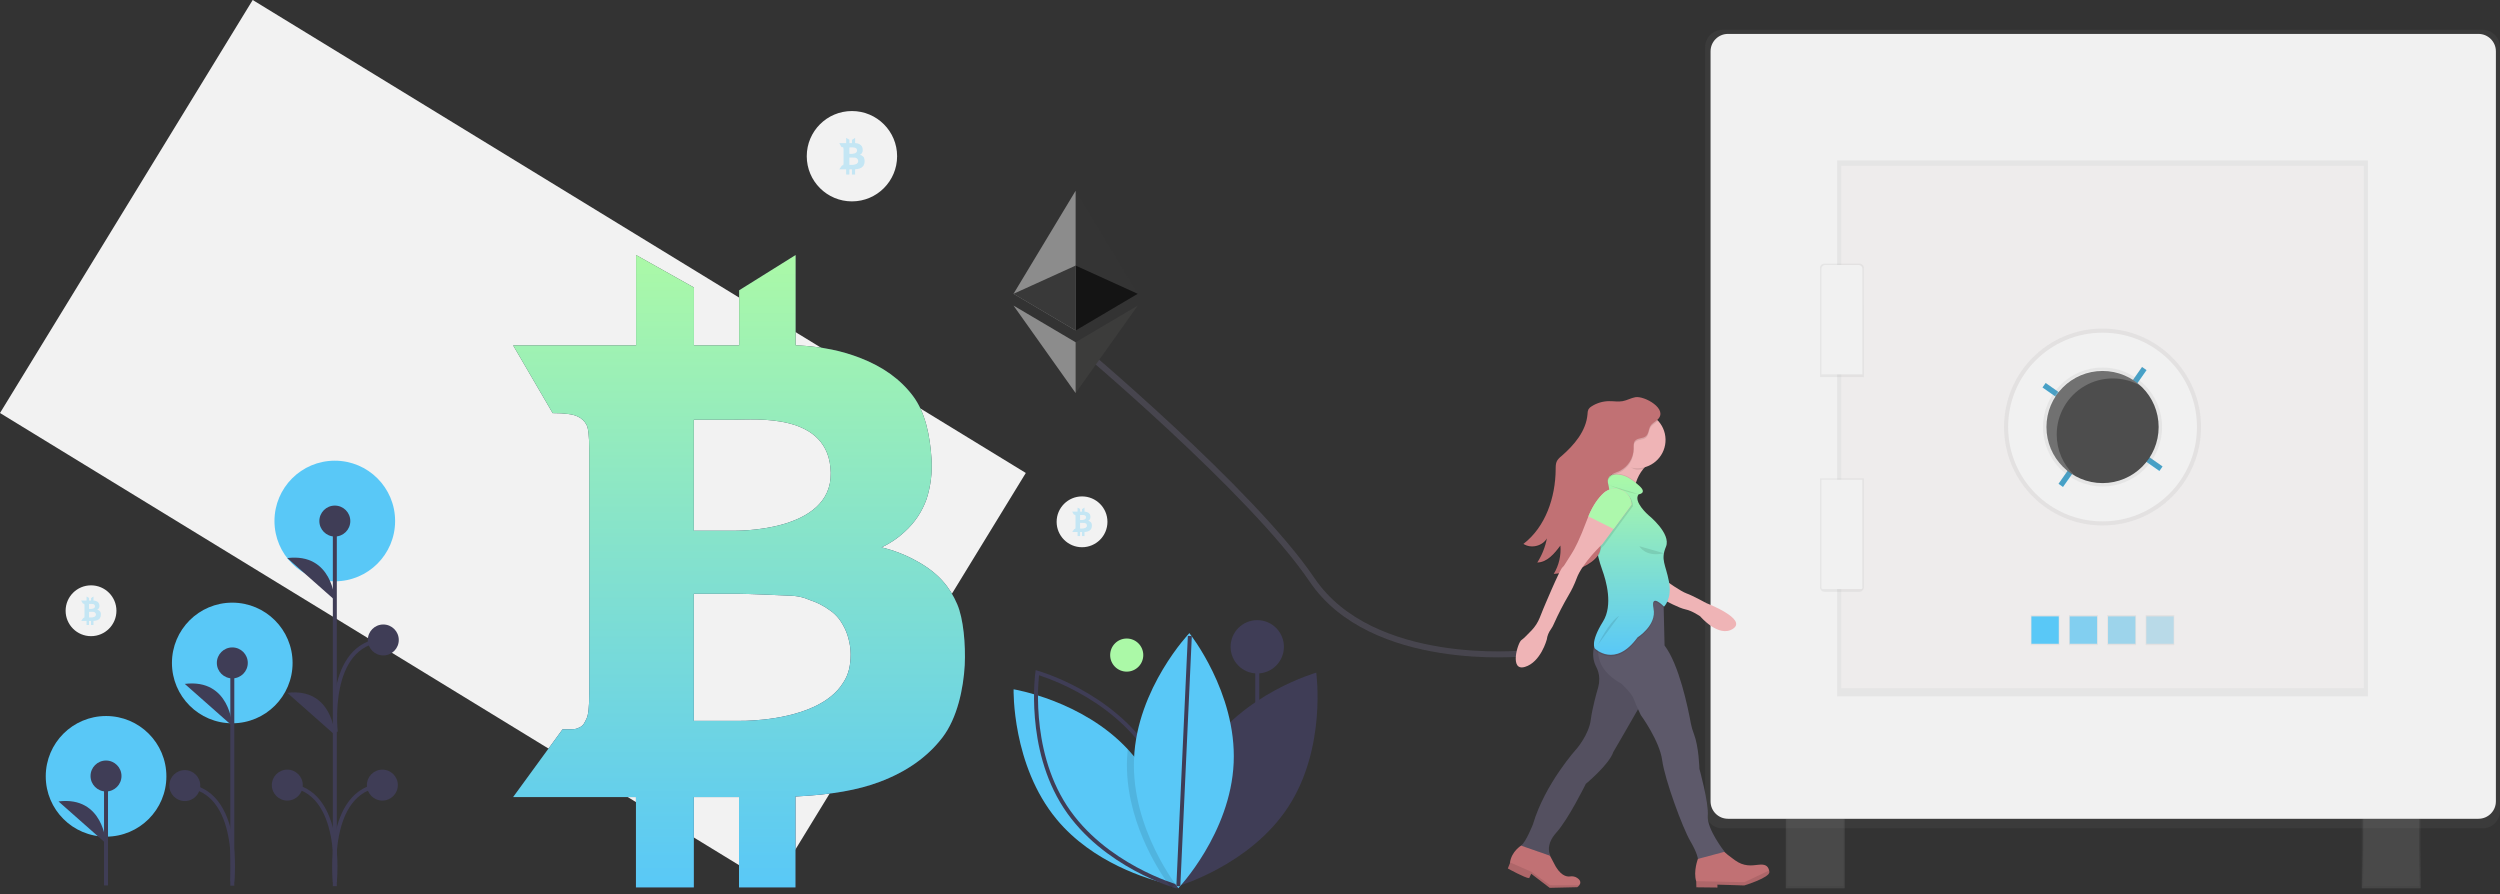 <svg width="1258" height="450" viewBox="0 0 1258 450" fill="none" xmlns="http://www.w3.org/2000/svg">
<rect x="0" y="0" width="1258" height="450" fill="#333333" stroke="none"/>
<path d="M1218.06 412.01H1188.46V447H1218.06V412.01Z" fill="url(#paint0_linear)"/>
<path d="M1189.15 445.721H1217.38V412.004H1189.15V445.721Z" fill="#494949"/>
<path d="M928.223 412.01H898.619V447H928.223V412.01Z" fill="url(#paint1_linear)"/>
<path d="M927.538 412.01H899.309V445.727H927.538V412.01Z" fill="#494949"/>
<path d="M1249.24 15H866.763C861.923 15 858 18.921 858 23.758V408.067C858 412.904 861.923 416.825 866.763 416.825H1249.24C1254.08 416.825 1258 412.904 1258 408.067V23.758C1258 18.921 1254.08 15 1249.24 15Z" fill="url(#paint2_linear)"/>
<path d="M1247.17 17.063H869.517C864.677 17.063 860.754 20.984 860.754 25.821V403.246C860.754 408.083 864.677 412.004 869.517 412.004H1247.17C1252.01 412.004 1255.93 408.083 1255.93 403.246V25.821C1255.93 20.984 1252.01 17.063 1247.17 17.063Z" fill="#F1F1F1"/>
<path d="M1191.56 80.707H924.437V350.428H1191.56V80.707Z" fill="url(#paint3_linear)"/>
<path d="M1189.49 83.46H926.5V346.296H1189.49V83.46Z" fill="#EEECEC"/>
<path d="M1058 264.422C1085.38 264.422 1107.57 242.242 1107.57 214.881C1107.57 187.52 1085.38 165.339 1058 165.339C1030.62 165.339 1008.43 187.52 1008.43 214.881C1008.43 242.242 1030.62 264.422 1058 264.422Z" fill="url(#paint4_linear)"/>
<path d="M1058 262.36C1084.24 262.36 1105.51 241.103 1105.51 214.881C1105.51 188.659 1084.24 167.402 1058 167.402C1031.76 167.402 1010.49 188.659 1010.49 214.881C1010.49 241.103 1031.76 262.36 1058 262.36Z" fill="#F1F1F1"/>
<path d="M1036.32 309.485H1021.86V324.62H1036.32V309.485Z" fill="url(#paint5_linear)"/>
<path d="M1055.59 309.485H1041.13V324.62H1055.59V309.485Z" fill="url(#paint6_linear)"/>
<path d="M1074.87 309.485H1060.41V324.62H1074.87V309.485Z" fill="url(#paint7_linear)"/>
<path d="M1094.14 309.485H1079.68V324.62H1094.14V309.485Z" fill="url(#paint8_linear)"/>
<path d="M1035.97 310.174H1022.2V323.936H1035.97V310.174Z" fill="#59C8F7"/>
<path opacity="0.7" d="M1055.25 310.174H1041.48V323.936H1055.25V310.174Z" fill="#59C8F7"/>
<path opacity="0.5" d="M1074.52 310.174H1060.75V323.936H1074.52V310.174Z" fill="#59C8F7"/>
<path opacity="0.3" d="M1093.8 310.174H1080.03V323.936H1093.8V310.174Z" fill="#59C8F7"/>
<path d="M1080.14 186.277L1077.89 184.698L1072.36 192.587L1074.61 194.165L1080.14 186.277Z" fill="#59C8F7"/>
<path d="M1086.62 237.007L1088.2 234.752L1080.31 229.228L1078.73 231.483L1086.62 237.007Z" fill="#59C8F7"/>
<path d="M1035.86 243.482L1038.11 245.061L1043.64 237.173L1041.38 235.594L1035.86 243.482Z" fill="#59C8F7"/>
<path d="M1029.38 192.753L1027.8 195.007L1035.7 200.531L1037.27 198.276L1029.38 192.753Z" fill="#59C8F7"/>
<path opacity="0.2" d="M1080.12 186.196L1077.86 184.617L1072.33 192.505L1074.59 194.084L1080.12 186.196Z" fill="black"/>
<path opacity="0.2" d="M1086.6 236.927L1088.18 234.673L1080.29 229.149L1078.71 231.404L1086.6 236.927Z" fill="black"/>
<path opacity="0.2" d="M1035.84 243.4L1038.09 244.978L1043.62 237.09L1041.36 235.511L1035.84 243.4Z" fill="black"/>
<path opacity="0.2" d="M1029.36 192.671L1027.78 194.926L1035.67 200.45L1037.25 198.195L1029.36 192.671Z" fill="black"/>
<path d="M1058 244.809C1074.54 244.809 1087.95 231.41 1087.95 214.881C1087.95 198.352 1074.54 184.953 1058 184.953C1041.46 184.953 1028.05 198.352 1028.05 214.881C1028.05 231.41 1041.46 244.809 1058 244.809Z" fill="url(#paint9_linear)"/>
<path d="M1058 243.094C1073.59 243.094 1086.23 230.462 1086.23 214.881C1086.23 199.3 1073.59 186.668 1058 186.668C1042.41 186.668 1029.77 199.3 1029.77 214.881C1029.77 230.462 1042.41 243.094 1058 243.094Z" fill="#4D4D4D"/>
<path opacity="0.2" d="M1034.94 218.665C1034.93 213.718 1036.23 208.856 1038.7 204.568C1041.16 200.28 1044.72 196.716 1049 194.234C1053.28 191.752 1058.14 190.439 1063.09 190.427C1068.04 190.415 1072.91 191.704 1077.2 194.165C1074.32 191.394 1070.88 189.267 1067.12 187.924C1063.35 186.58 1059.34 186.052 1055.36 186.373C1051.37 186.695 1047.5 187.859 1044 189.788C1040.5 191.717 1037.45 194.368 1035.05 197.565C1032.65 200.761 1030.96 204.431 1030.09 208.33C1029.21 212.229 1029.18 216.269 1029.99 220.183C1030.79 224.096 1032.42 227.793 1034.77 231.03C1037.11 234.266 1040.12 236.968 1043.59 238.956C1040.85 236.331 1038.67 233.181 1037.19 229.694C1035.7 226.206 1034.94 222.455 1034.94 218.665Z" fill="white"/>
<path d="M937.865 189.769H915.833V134.793C915.835 134.227 916.061 133.684 916.462 133.284C916.863 132.884 917.407 132.66 917.974 132.66H935.73C936.298 132.66 936.842 132.885 937.243 133.286C937.645 133.687 937.87 134.232 937.87 134.799L937.865 189.769Z" fill="url(#paint10_linear)"/>
<path d="M935.618 297.792H918.08C917.484 297.792 916.912 297.555 916.491 297.134C916.07 296.713 915.833 296.142 915.833 295.547V240.683H937.865V295.535C937.866 295.831 937.809 296.124 937.697 296.398C937.585 296.671 937.419 296.92 937.211 297.13C937.002 297.34 936.754 297.506 936.48 297.62C936.207 297.734 935.914 297.792 935.618 297.792Z" fill="url(#paint11_linear)"/>
<path d="M918.386 133.343H935.305C935.801 133.343 936.276 133.54 936.627 133.89C936.977 134.241 937.174 134.716 937.174 135.211V188.389H916.534V135.229C916.532 134.984 916.578 134.74 916.67 134.513C916.762 134.285 916.897 134.078 917.069 133.903C917.241 133.728 917.446 133.588 917.672 133.492C917.898 133.396 918.14 133.345 918.386 133.343Z" fill="#F1F1F1"/>
<path d="M916.517 241.373H937.157V295.788C937.157 295.954 937.091 296.113 936.974 296.23C936.857 296.347 936.698 296.413 936.532 296.413H917.148C916.982 296.413 916.823 296.347 916.706 296.23C916.589 296.113 916.523 295.954 916.523 295.788V241.373H916.517Z" fill="#F1F1F1"/>
<g clip-path="url(#clip0)">
<path d="M428.693 101.335C441.248 101.335 451.425 91.158 451.425 78.604C451.425 66.051 441.248 55.874 428.693 55.874C416.139 55.874 405.961 66.051 405.961 78.604C405.961 91.158 416.139 101.335 428.693 101.335Z" fill="#F2F2F2"/>
<path d="M516.182 237.997L127.161 0L-0 207.83L389.021 445.828L516.182 237.997Z" fill="#F2F2F2"/>
<path d="M481.615 303.92C478.063 295.751 472.594 288.577 461.654 282.539C456 279.343 449.927 276.952 443.611 275.436C447.86 273.462 451.769 270.824 455.19 267.622C460.219 263.127 464.031 257.434 466.271 251.072C468.334 244.606 469.177 237.814 468.758 231.041C467.976 219.107 465.632 207.529 459.381 199.218C453.13 190.907 444.321 184.514 432.671 180.039C423.72 176.629 414.557 174.498 400.349 173.717V128.327L371.935 146.085V173.788H349.203V144.665L320.078 128.327V173.788H258.205L278.095 207.884C284.24 207.891 288.403 208.459 290.527 209.518C292.51 210.366 294.14 211.871 295.144 213.78C296.068 215.555 296.494 219.746 296.494 226.21V349.239C296.494 355.632 296.068 359.752 295.144 361.599C294.221 363.446 293.723 365.079 291.521 366.074C289.319 367.068 289.248 366.997 283.139 366.997H283.068L258.205 401.093H320.007V446.554H349.132V401.093H371.864V446.554H400.278V400.809C418.748 399.886 431.89 397.47 442.474 393.493C456.184 388.378 466.698 380.92 474.227 371.117C481.757 361.315 484.812 346.327 485.451 334.749C485.948 324.449 484.812 311.166 481.615 303.92ZM349.132 212.146H349.139V211.201H369.001C380.175 211.201 417.412 207.479 418.03 237.888C418.656 268.297 369.001 267.054 369.001 267.054H349.139V264.71H349.132V212.146ZM349.132 298.806H371.864C376.481 298.806 392.365 299.509 398.147 299.772C400.505 299.858 402.839 300.274 405.08 301.008C405.897 301.285 406.672 301.597 407.51 301.946C411.014 303.078 414.319 304.751 417.306 306.904C419.253 308.19 420.966 309.799 422.371 311.663C422.979 312.504 423.539 313.379 424.047 314.284C425.392 316.56 426.39 319.023 427.009 321.593C427.686 324.075 428.037 326.635 428.054 329.208C428.054 334.741 427.031 339.323 424.509 343.201C421.092 348.927 415.487 352.983 409.179 355.845C392.869 363.261 371.864 362.735 371.864 362.735H349.132V298.806Z" fill="#3F3D56"/>
<path d="M481.615 303.92C478.063 295.751 472.594 288.577 461.654 282.539C456 279.343 449.927 276.952 443.611 275.436C447.86 273.462 451.769 270.824 455.19 267.622C460.219 263.127 464.031 257.434 466.271 251.072C468.334 244.606 469.177 237.814 468.758 231.041C467.976 219.107 465.632 207.529 459.381 199.218C453.13 190.907 444.321 184.514 432.671 180.039C423.72 176.629 414.557 174.498 400.349 173.717V128.327L371.935 146.085V173.788H349.203V144.665L320.078 128.327V173.788H258.205L278.095 207.884C284.24 207.891 288.403 208.459 290.527 209.518C292.51 210.366 294.14 211.871 295.144 213.78C296.068 215.555 296.494 219.746 296.494 226.21V349.239C296.494 355.632 296.068 359.752 295.144 361.599C294.221 363.446 293.723 365.079 291.521 366.074C289.319 367.068 289.248 366.997 283.139 366.997H283.068L258.205 401.093H320.007V446.554H349.132V401.093H371.864V446.554H400.278V400.809C418.748 399.886 431.89 397.47 442.474 393.493C456.184 388.378 466.698 380.92 474.227 371.117C481.757 361.315 484.812 346.327 485.451 334.749C485.948 324.449 484.812 311.166 481.615 303.92ZM349.132 212.146H349.139V211.201H369.001C380.175 211.201 417.412 207.479 418.03 237.888C418.656 268.297 369.001 267.054 369.001 267.054H349.139V264.71H349.132V212.146ZM349.132 298.806H371.864C376.481 298.806 392.365 299.509 398.147 299.772C400.505 299.858 402.839 300.274 405.08 301.008C405.897 301.285 406.672 301.597 407.51 301.946C411.014 303.078 414.319 304.751 417.306 306.904C419.253 308.19 420.966 309.799 422.371 311.663C422.979 312.504 423.539 313.379 424.047 314.284C425.392 316.56 426.39 319.023 427.009 321.593C427.686 324.075 428.037 326.635 428.054 329.208C428.054 334.741 427.031 339.323 424.509 343.201C421.092 348.927 415.487 352.983 409.179 355.845C392.869 363.261 371.864 362.735 371.864 362.735H349.132V298.806Z" fill="url(#paint12_linear)"/>
<path opacity="0.3" d="M434.845 79.561C434.629 79.028 434.233 78.589 433.726 78.32C433.41 78.135 433.069 77.996 432.714 77.907C432.953 77.792 433.173 77.639 433.363 77.454C433.647 77.19 433.86 76.86 433.984 76.493C434.1 76.117 434.147 75.724 434.124 75.331C434.122 74.679 433.94 74.04 433.598 73.484C433.217 72.976 432.697 72.59 432.101 72.371C431.522 72.147 430.909 72.022 430.289 72.004V69.37L428.696 70.4V72.008H427.422V70.318L425.789 69.37V72.008H422.32L423.435 73.987C423.672 73.971 423.909 74.003 424.132 74.082C424.244 74.132 424.336 74.219 424.391 74.329C424.459 74.563 424.485 74.808 424.467 75.051V82.191C424.484 82.432 424.458 82.675 424.391 82.908C424.339 83.015 424.311 83.11 424.188 83.168C424.065 83.225 424.061 83.221 423.718 83.221H423.714L422.32 85.2H425.785V87.838H427.418V85.2H428.692V87.838H430.285V85.184C431.091 85.169 431.89 85.026 432.65 84.759C433.357 84.507 433.975 84.056 434.43 83.46C434.828 82.827 435.045 82.097 435.06 81.35C435.102 80.745 435.029 80.138 434.845 79.561ZM427.418 74.234H427.418V74.18H428.532C429.158 74.18 431.245 73.964 431.28 75.728C431.315 77.493 428.532 77.421 428.532 77.421H427.418V77.285H427.418V74.234ZM427.418 79.264H428.692C428.951 79.264 429.841 79.305 430.165 79.32C430.298 79.325 430.429 79.349 430.554 79.392C430.6 79.408 430.643 79.426 430.69 79.446C430.887 79.512 431.073 79.609 431.239 79.734C431.349 79.809 431.445 79.902 431.523 80.01C431.644 80.185 431.732 80.38 431.783 80.586C431.821 80.731 431.841 80.879 431.842 81.028C431.855 81.312 431.786 81.594 431.643 81.84C431.439 82.167 431.139 82.423 430.784 82.574C430.12 82.846 429.409 82.982 428.692 82.974H427.418V79.264Z" fill="#59C8F7"/>
<path d="M566.965 337.969C571.567 337.969 575.297 334.239 575.297 329.637C575.297 325.036 571.567 321.305 566.965 321.305C562.363 321.305 558.633 325.036 558.633 329.637C558.633 334.239 562.363 337.969 566.965 337.969Z" fill="#ABF9A7"/>
<path d="M632.649 420.332V325.468" stroke="#3F3D56" stroke-width="2" stroke-miterlimit="10"/>
<path d="M632.649 338.883C640.059 338.883 646.065 332.877 646.065 325.468C646.065 318.059 640.059 312.053 632.649 312.053C625.24 312.053 619.233 318.059 619.233 325.468C619.233 332.877 625.24 338.883 632.649 338.883Z" fill="#3F3D56"/>
<path d="M606.227 378.583C586.849 408.3 592.159 446.095 592.159 446.095C592.159 446.095 628.887 435.711 648.266 405.994C667.644 376.278 662.334 338.483 662.334 338.483C662.334 338.483 625.606 348.867 606.227 378.583Z" fill="#3F3D56"/>
<path d="M592.056 445.749C592.056 445.749 591.584 445.674 590.716 445.498C590.023 445.358 589.07 445.157 587.905 444.881C577.497 442.427 549.824 434.132 531.732 412.322C509.088 385.012 510.041 346.858 510.041 346.858C510.041 346.858 544.665 352.483 567.48 377.008C568.468 378.062 569.43 379.154 570.365 380.285C590.068 404.047 591.905 436.019 592.051 443.923C592.071 445.107 592.056 445.749 592.056 445.749Z" fill="#59C8F7"/>
<path d="M578.09 378.583C597.468 408.3 592.159 446.095 592.159 446.095C592.159 446.095 555.43 435.711 536.052 405.994C516.673 376.278 521.983 338.483 521.983 338.483C521.983 338.483 558.711 348.867 578.09 378.583Z" stroke="#3F3D56" stroke-width="2" stroke-miterlimit="10"/>
<path opacity="0.1" d="M592.051 443.923C591.539 444.54 591.087 445.067 590.716 445.498C589.893 446.437 589.426 446.928 589.426 446.928C589.426 446.928 588.859 446.216 587.905 444.881C582.671 437.584 565.834 411.639 567.133 381.67C567.204 380.099 567.319 378.545 567.48 377.008C568.468 378.062 569.43 379.154 570.365 380.285C590.068 404.047 591.905 436.019 592.051 443.923Z" fill="black"/>
<path d="M620.784 383.837C619.252 419.28 592.941 446.929 592.941 446.929C592.941 446.929 569.113 417.114 570.645 381.671C572.176 346.228 598.488 318.579 598.488 318.579C598.488 318.579 622.316 348.395 620.784 383.837Z" fill="#59C8F7"/>
<path d="M592.941 445.925L598.726 320.024" stroke="#3F3D56" stroke-width="2" stroke-miterlimit="10"/>
<path d="M168.467 292.523C185.231 292.523 198.821 278.934 198.821 262.171C198.821 245.408 185.231 231.819 168.467 231.819C151.703 231.819 138.113 245.408 138.113 262.171C138.113 278.934 151.703 292.523 168.467 292.523Z" fill="#59C8F7"/>
<path d="M116.874 363.957C133.638 363.957 147.228 350.368 147.228 333.605C147.228 316.842 133.638 303.252 116.874 303.252C100.11 303.252 86.52 316.842 86.52 333.605C86.52 350.368 100.11 363.957 116.874 363.957Z" fill="#59C8F7"/>
<path d="M53.374 421.004C70.138 421.004 83.728 407.415 83.728 390.652C83.728 373.889 70.138 360.3 53.374 360.3C36.61 360.3 23.02 373.889 23.02 390.652C23.02 407.415 36.61 421.004 53.374 421.004Z" fill="#59C8F7"/>
<path d="M53.347 445.543V390.485" stroke="#3F3D56" stroke-width="2" stroke-miterlimit="10"/>
<path d="M53.347 398.271C57.647 398.271 61.133 394.785 61.133 390.485C61.133 386.185 57.647 382.699 53.347 382.699C49.047 382.699 45.56 386.185 45.56 390.485C45.56 394.785 49.047 398.271 53.347 398.271Z" fill="#3F3D56"/>
<path d="M53.347 424.418C53.347 424.418 52.234 400.495 29.432 403.276L53.347 424.418Z" fill="#3F3D56"/>
<path d="M168.486 445.929V262.282" stroke="#3F3D56" stroke-width="2" stroke-miterlimit="10"/>
<path d="M168.487 269.982C172.787 269.982 176.273 266.496 176.273 262.196C176.273 257.896 172.787 254.41 168.487 254.41C164.186 254.41 160.7 257.896 160.7 262.196C160.7 266.496 164.186 269.982 168.487 269.982Z" fill="#3F3D56"/>
<path d="M144.571 402.851C148.871 402.851 152.357 399.365 152.357 395.065C152.357 390.765 148.871 387.279 144.571 387.279C140.271 387.279 136.785 390.765 136.785 395.065C136.785 399.365 140.271 402.851 144.571 402.851Z" fill="#3F3D56"/>
<path d="M168.486 301.967C168.486 301.967 167.374 278.044 144.571 280.825L168.486 301.967Z" fill="#3F3D56"/>
<path d="M168.486 369.785C168.486 369.785 167.374 345.862 144.571 348.643L168.486 369.785Z" fill="#3F3D56"/>
<path d="M168.486 443.789C168.486 443.789 173.492 397.289 144.571 395.065" stroke="#3F3D56" stroke-width="2" stroke-miterlimit="10"/>
<path d="M192.405 402.851C196.705 402.851 200.191 399.365 200.191 395.065C200.191 390.765 196.705 387.279 192.405 387.279C188.105 387.279 184.619 390.765 184.619 395.065C184.619 399.365 188.105 402.851 192.405 402.851Z" fill="#3F3D56"/>
<path d="M168.49 443.789C168.49 443.789 163.484 397.289 192.405 395.065" stroke="#3F3D56" stroke-width="2" stroke-miterlimit="10"/>
<path d="M192.879 329.816C197.179 329.816 200.665 326.33 200.665 322.03C200.665 317.73 197.179 314.244 192.879 314.244C188.579 314.244 185.093 317.73 185.093 322.03C185.093 326.33 188.579 329.816 192.879 329.816Z" fill="#3F3D56"/>
<path d="M168.964 368.274C168.964 368.274 163.959 324.254 192.879 322.03" stroke="#3F3D56" stroke-width="2" stroke-miterlimit="10"/>
<path d="M116.901 445.67V333.571" stroke="#3F3D56" stroke-width="2" stroke-miterlimit="10"/>
<path d="M116.902 341.357C121.202 341.357 124.688 337.871 124.688 333.571C124.688 329.271 121.202 325.785 116.902 325.785C112.601 325.785 109.115 329.271 109.115 333.571C109.115 337.871 112.601 341.357 116.902 341.357Z" fill="#3F3D56"/>
<path d="M116.902 365.279C116.902 365.279 115.789 341.357 92.986 344.137L116.902 365.279Z" fill="#3F3D56"/>
<path d="M116.902 443.53C116.902 443.53 121.907 397.527 92.986 395.302" stroke="#3F3D56" stroke-width="2" stroke-miterlimit="10"/>
<path d="M92.986 403.088C97.286 403.088 100.772 399.602 100.772 395.302C100.772 391.002 97.286 387.516 92.986 387.516C88.686 387.516 85.2 391.002 85.2 395.302C85.2 399.602 88.686 403.088 92.986 403.088Z" fill="#3F3D56"/>
<path d="M544.483 275.365C551.545 275.365 557.269 269.641 557.269 262.579C557.269 255.518 551.545 249.793 544.483 249.793C537.421 249.793 531.696 255.518 531.696 262.579C531.696 269.641 537.421 275.365 544.483 275.365Z" fill="#F2F2F2"/>
<path opacity="0.3" d="M549.263 263.323C549.095 262.909 548.788 262.568 548.393 262.358C548.148 262.215 547.883 262.107 547.607 262.038C547.793 261.948 547.964 261.829 548.112 261.686C548.332 261.481 548.498 261.224 548.594 260.939C548.684 260.647 548.721 260.341 548.703 260.036C548.701 259.529 548.56 259.033 548.294 258.601C547.998 258.206 547.594 257.906 547.131 257.736C546.681 257.561 546.205 257.465 545.723 257.451V255.404L544.485 256.205V257.454H543.495V256.141L542.226 255.404V257.454H539.531L540.397 258.992C540.581 258.979 540.765 259.004 540.939 259.065C541.026 259.104 541.097 259.172 541.14 259.257C541.193 259.439 541.213 259.629 541.199 259.818V265.366C541.212 265.554 541.192 265.743 541.14 265.924C541.1 266.007 541.078 266.081 540.982 266.126C540.886 266.17 540.883 266.167 540.617 266.167H540.614L539.531 267.705H542.223V269.755H543.492V267.705H544.482V269.755H545.72V267.692C546.346 267.681 546.967 267.569 547.558 267.362C548.106 267.166 548.587 266.816 548.941 266.353C549.25 265.861 549.419 265.294 549.43 264.713C549.463 264.243 549.406 263.771 549.263 263.323ZM543.492 259.184H543.492V259.141H544.357C544.844 259.141 546.466 258.973 546.493 260.345C546.52 261.716 544.357 261.66 544.357 261.66H543.492V261.554H543.492V259.184ZM543.492 263.092H544.482C544.683 263.092 545.375 263.124 545.627 263.136C545.73 263.139 545.831 263.158 545.929 263.191C545.964 263.204 545.998 263.218 546.035 263.234C546.188 263.285 546.332 263.36 546.461 263.457C546.547 263.516 546.621 263.588 546.682 263.672C546.776 263.808 546.844 263.959 546.884 264.12C546.914 264.232 546.929 264.347 546.93 264.463C546.94 264.684 546.886 264.903 546.775 265.094C546.616 265.348 546.383 265.547 546.107 265.664C545.592 265.875 545.039 265.981 544.482 265.975H543.492V263.092Z" fill="#59C8F7"/>
<path d="M45.806 320.116C52.867 320.116 58.592 314.391 58.592 307.33C58.592 300.268 52.867 294.544 45.806 294.544C38.744 294.544 33.019 300.268 33.019 307.33C33.019 314.391 38.744 320.116 45.806 320.116Z" fill="#F2F2F2"/>
<path opacity="0.3" d="M50.586 308.073C50.418 307.659 50.11 307.318 49.716 307.109C49.471 306.965 49.206 306.857 48.93 306.789C49.116 306.699 49.286 306.58 49.434 306.436C49.655 306.231 49.821 305.975 49.917 305.69C50.007 305.398 50.044 305.092 50.026 304.786C50.024 304.28 49.883 303.783 49.617 303.351C49.321 302.957 48.917 302.656 48.454 302.486C48.004 302.312 47.528 302.216 47.046 302.201V300.154L45.808 300.955V302.204H44.818V300.891L43.549 300.154V302.204H40.853L41.72 303.742C41.904 303.729 42.088 303.755 42.261 303.816C42.349 303.855 42.42 303.923 42.463 304.008C42.515 304.19 42.535 304.38 42.522 304.569V310.117C42.535 310.305 42.515 310.493 42.463 310.674C42.422 310.757 42.401 310.831 42.305 310.876C42.209 310.921 42.206 310.918 41.94 310.918H41.937L40.853 312.455H43.546V314.505H44.815V312.455H45.805V314.505H47.042V312.442C47.669 312.431 48.289 312.32 48.881 312.113C49.429 311.917 49.91 311.566 50.264 311.103C50.573 310.611 50.742 310.044 50.753 309.463C50.785 308.993 50.729 308.522 50.586 308.073ZM44.815 303.934H44.815V303.892H45.68C46.167 303.892 47.789 303.724 47.816 305.095C47.843 306.467 45.68 306.41 45.68 306.41H44.815V306.305H44.815L44.815 303.934ZM44.815 307.842H45.805C46.006 307.842 46.698 307.874 46.95 307.886C47.053 307.89 47.154 307.909 47.252 307.942C47.287 307.954 47.321 307.968 47.358 307.984C47.511 308.035 47.655 308.111 47.784 308.208C47.87 308.266 47.944 308.339 48.005 308.422C48.099 308.558 48.167 308.71 48.207 308.87C48.236 308.982 48.252 309.098 48.252 309.213C48.263 309.434 48.209 309.653 48.098 309.845C47.939 310.099 47.706 310.298 47.43 310.415C46.915 310.626 46.362 310.732 45.805 310.725H44.815L44.815 307.842Z" fill="#59C8F7"/>
</g>
<g clip-path="url(#clip1)">
<path opacity="0.5" d="M541.493 173.036C541.493 173.036 630.051 247.118 660.207 291.758C690.364 336.397 766.477 328.802 766.477 328.802" stroke="#5D596A" stroke-width="3" stroke-miterlimit="10"/>
<path d="M831.41 231.784C829.695 232.975 828.159 234.405 826.849 236.03C825.251 238.017 824.035 240.281 823.26 242.71C822.604 244.668 822.281 246.723 822.306 248.789L815.22 242.743L806.154 244.785C808.045 242.972 809.677 240.907 811.007 238.65C812.204 236.624 813.165 234.468 813.87 232.223C814.344 230.773 814.678 229.281 814.867 227.767C814.867 227.767 841.121 224.98 831.41 231.784Z" fill="#EFB4B6"/>
<path d="M794.687 445.472C794.406 445.841 794.068 446.163 793.685 446.426L779.804 446.751L770.504 439.661L769.459 441.879C767.632 441.922 758.747 437.013 758.747 437.013L759.783 434.431C759.783 434.279 759.816 434.126 759.84 433.954C760.637 428.391 765.423 425.509 765.423 425.509L767.231 424.736L778.258 427.403L781.699 433.902C784.901 440.677 788.312 441.283 790.102 441.016C791.333 440.816 792.595 441.085 793.638 441.77C795.747 443.215 795.351 444.594 794.687 445.472Z" fill="#C17174"/>
<path d="M890.345 438.678C890.779 441.593 877.714 445.553 877.714 445.553L864.182 445.138L864.215 446.598L853.617 446.479L853.551 443.559L853.503 443.401C852.024 438.353 854.381 432.213 854.381 432.213L855.435 430.362L865.957 427.194C868.192 429.237 870.555 431.135 873.033 432.876C877.495 436.059 881.145 435.61 884.781 435.157C888.121 434.742 889.663 435.61 890.221 438.019C890.269 438.229 890.31 438.449 890.345 438.678Z" fill="#C17174"/>
<path d="M827.273 351.365C826.924 352.109 825.779 354.175 824.257 356.861C819.715 364.886 811.808 378.398 811.808 378.398C809.78 384.649 797.97 394.439 797.97 394.439C797.97 394.439 789.252 412.183 783.178 418.901C777.104 425.619 780.167 430.662 780.167 430.662L765.427 425.528C767.942 423.62 771.387 414.793 771.387 414.793C777.48 394.186 793.513 376.623 793.513 376.623C793.513 376.623 799.559 369.538 800.485 362.21C801.177 356.708 803.262 349.117 804.264 345.673C804.617 344.432 804.778 343.145 804.741 341.856V341.297C804.686 339.356 804.197 337.452 803.31 335.725C801.668 332.653 801.245 329.075 802.126 325.705C802.419 324.507 802.902 323.363 803.558 322.318L807.16 321.268L819.92 317.556C819.92 317.556 820.707 320.328 821.771 324.293C824.238 333.544 828.246 349.294 827.273 351.365Z" fill="#5D596A"/>
<path opacity="0.1" d="M827.273 351.365C826.924 352.109 825.779 354.175 824.257 356.861C819.715 364.886 811.808 378.398 811.808 378.398C809.78 384.649 797.97 394.439 797.97 394.439C797.97 394.439 789.252 412.183 783.178 418.901C777.104 425.619 780.167 430.662 780.167 430.662L765.427 425.528C767.942 423.62 771.387 414.793 771.387 414.793C777.48 394.186 793.513 376.623 793.513 376.623C793.513 376.623 799.559 369.538 800.485 362.21C801.177 356.708 803.262 349.117 804.264 345.673C804.617 344.432 804.778 343.145 804.741 341.856V341.297C804.686 339.356 804.197 337.452 803.31 335.725C801.668 332.653 801.245 329.075 802.126 325.705C802.419 324.507 802.902 323.363 803.558 322.318L807.16 321.268L819.92 317.556C819.92 317.556 820.707 320.328 821.771 324.293C824.238 333.544 828.246 349.294 827.273 351.365Z" fill="black"/>
<path d="M867.818 428.611L854.381 432.213C854.381 432.213 854.319 429.656 850.516 423.148C846.713 416.64 837.737 392.388 836.411 382.554C835.084 372.721 825.646 359.805 825.646 359.805C825.646 359.805 825.026 358.536 824.262 356.861C823.556 355.311 822.735 353.417 822.172 351.852C820.998 348.593 815.773 343.965 815.773 343.965C806.23 338.659 804.321 332.309 804.212 328.334C804.158 327.034 804.331 325.734 804.722 324.493L807.175 321.278L811.808 315.19L827.493 298.381L837.036 300.351L837.609 324.818C844.866 334.322 849.352 355.878 850.84 364.037C851.181 365.831 851.693 367.589 852.367 369.286C854.882 375.751 855.144 386.887 855.144 386.887C855.144 386.887 859.916 403.948 859.353 410.537C858.79 417.127 867.818 428.611 867.818 428.611Z" fill="#5D596A"/>
<path d="M838.31 292.278C838.31 292.278 845.744 297.584 848.688 298.614C851.632 299.645 858.67 303.495 858.67 303.495C858.67 303.495 879.322 311.415 872.126 316.335C864.931 321.254 855.535 310.132 855.535 310.132C855.535 310.132 851.451 307.303 848.144 306.649C844.837 305.995 837.809 302.14 837.809 302.14L838.31 292.278Z" fill="#EFB4B6"/>
<path opacity="0.1" d="M831.41 231.784C829.695 232.975 828.159 234.405 826.848 236.03C825.98 236.214 825.097 236.316 824.21 236.336C820.192 236.431 818.112 232.042 815.459 229.417C816.294 226.765 814.872 227.786 814.872 227.786C814.872 227.786 841.121 224.98 831.41 231.784Z" fill="black"/>
<path d="M824.187 235.616C832.054 235.432 838.282 228.906 838.098 221.04C837.914 213.174 831.388 206.946 823.521 207.13C815.654 207.314 809.426 213.84 809.61 221.706C809.794 229.572 816.32 235.8 824.187 235.616Z" fill="#EFB4B6"/>
<path opacity="0.1" d="M822.306 248.808L815.22 242.763L806.154 244.805C808.046 242.985 809.679 240.914 811.007 238.65H811.069C814.117 238.069 817.272 238.671 819.891 240.334C821.059 241.064 822.184 241.861 823.26 242.72C822.603 244.681 822.28 246.739 822.306 248.808Z" fill="black"/>
<path opacity="0.1" d="M837.036 300.346L837.165 305.809C836.063 304.707 830.585 299.502 832.078 307.04C833.734 315.404 824.014 321.478 824.014 321.478C823.309 322.453 822.554 323.391 821.752 324.288C814.041 332.834 807.208 330.257 804.207 328.349C803.627 327.991 803.083 327.577 802.585 327.113C802.296 326.707 802.13 326.227 802.107 325.729C802.4 324.531 802.884 323.387 803.539 322.342L807.142 321.292L811.808 315.19L827.493 298.381L837.036 300.346Z" fill="black"/>
<path d="M837.337 305.27C837.337 305.27 830.403 297.941 832.064 306.305C833.724 314.669 824 320.743 824 320.743C812.672 336.354 802.57 326.359 802.57 326.359C802.57 326.359 799.946 323.496 806.636 312.742C811.76 304.507 808.22 292.197 806.278 286.877C805.449 284.579 804.747 282.238 804.174 279.863L803.696 277.955L802.589 273.479C801.302 268.267 800.899 262.875 801.396 257.529C801.723 253.955 802.47 250.432 803.62 247.033C804.355 244.857 805.18 242.987 806.068 241.87C807.34 240.348 809.116 239.332 811.073 239.007C814.132 238.423 817.297 239.033 819.92 240.711C821.799 241.868 823.557 243.211 825.169 244.719C828.905 248.283 824.534 248.755 824.534 248.755C821.7 252.477 829.53 259.252 829.53 259.252C829.53 259.252 841.073 268.479 838.305 275.125C835.538 281.772 838.148 283.9 839.813 292.631C841.478 301.362 837.337 305.27 837.337 305.27Z" fill="url(#paint13_linear)"/>
<path opacity="0.1" d="M822.916 200.604C820.731 200.995 818.755 202.183 816.575 202.589C814.308 203.009 811.98 202.551 809.67 202.589C806.581 202.624 803.563 203.518 800.952 205.17C800.29 205.536 799.732 206.065 799.33 206.706C799.008 207.46 798.845 208.272 798.853 209.092C798.209 217.618 792.13 224.708 785.669 230.305C784.797 230.958 784.055 231.767 783.479 232.69C782.82 233.945 782.839 235.429 782.83 236.846C782.734 250.974 777.8 265.812 766.606 274.424C770.385 276.92 776.149 275.565 778.421 271.647C777.589 275.966 775.947 280.087 773.582 283.795C778.573 283.69 782.252 279.272 785.211 275.25C785.627 280.241 784.458 285.236 781.871 289.525C788.551 288.948 795.374 287.507 800.776 283.556C803.248 281.748 805.495 279.114 805.443 276.051C805.414 274.295 804.631 272.659 804.073 270.994C802.618 266.661 802.966 261.198 806.569 258.388C807.249 257.944 807.887 257.439 808.477 256.88C809.303 255.955 809.594 254.681 809.761 253.45C810.167 250.455 810.015 247.41 809.312 244.471C809.122 243.852 809.024 243.209 809.021 242.562C809.102 241.212 810.119 240.081 811.274 239.384C812.428 238.688 813.745 238.306 814.972 237.729C817.076 236.699 818.854 235.106 820.108 233.126C821.362 231.147 822.044 228.859 822.077 226.516C822.077 225.147 821.895 223.62 822.764 222.566C824.047 221.001 826.715 221.535 828.251 220.223C829.706 218.978 829.544 216.659 830.561 215.032C831.396 213.696 832.946 212.985 834.077 211.912C839.756 206.683 827.502 199.788 822.916 200.604Z" fill="black"/>
<path opacity="0.1" d="M821.714 254.576V254.667L812.715 266.886L807.199 274.372C807.199 274.372 805.696 275.803 803.687 277.955L802.589 273.48C801.302 268.267 800.899 262.876 801.396 257.53C803.482 253.369 805.724 250.583 807.824 248.708C809.004 247.661 810.456 246.97 812.013 246.714C813.569 246.458 815.167 246.648 816.62 247.262C818.073 247.876 819.322 248.889 820.224 250.183C821.125 251.477 821.642 253 821.714 254.576Z" fill="black"/>
<path d="M822.897 199.874C820.712 200.265 818.736 201.453 816.556 201.859C814.289 202.279 811.961 201.821 809.651 201.859C806.562 201.894 803.544 202.788 800.933 204.44C800.271 204.806 799.713 205.335 799.311 205.976C798.989 206.73 798.826 207.542 798.834 208.362C798.19 216.888 792.111 223.978 785.65 229.575C784.778 230.227 784.036 231.036 783.46 231.96C782.801 233.215 782.82 234.699 782.811 236.116C782.715 250.244 777.781 265.082 766.587 273.694C770.366 276.189 776.13 274.834 778.402 270.917C777.57 275.236 775.928 279.357 773.563 283.065C778.554 282.96 782.233 278.542 785.192 274.52C785.608 279.511 784.439 284.506 781.851 288.795C788.532 288.218 795.355 286.777 800.757 282.826C803.229 281.018 805.476 278.384 805.424 275.321C805.395 273.565 804.612 271.929 804.054 270.264C802.599 265.931 802.947 260.468 806.55 257.658C807.23 257.213 807.868 256.709 808.458 256.15C809.284 255.225 809.575 253.951 809.742 252.72C810.148 249.725 809.996 246.68 809.293 243.74C809.103 243.122 809.005 242.479 809.002 241.832C809.083 240.482 810.1 239.351 811.255 238.654C812.409 237.958 813.726 237.576 814.953 236.999C817.057 235.968 818.835 234.375 820.089 232.396C821.343 230.417 822.025 228.129 822.058 225.786C822.058 224.417 821.876 222.89 822.745 221.836C824.028 220.271 826.696 220.805 828.232 219.493C829.687 218.248 829.525 215.929 830.542 214.302C831.377 212.966 832.927 212.255 834.058 211.182C839.737 205.933 827.483 199.049 822.897 199.874Z" fill="#C17174"/>
<path d="M820.965 253.86V253.951L811.961 266.17L806.445 273.656C806.445 273.656 796.062 283.404 793.337 291.133C792.266 294.022 790.934 296.807 789.357 299.454C786.619 304.127 784.138 308.947 781.928 313.892C781.53 314.864 781.022 315.787 780.415 316.645C779.299 318.163 778.587 319.939 778.344 321.807C778.344 321.807 775.324 333.205 767.341 335.586C759.358 337.967 763.762 323.248 765.561 322.108C766.573 321.468 768.93 319.064 770.81 317.084C772.515 315.274 773.865 313.16 774.789 310.852L776.531 306.506C776.531 306.506 784.834 286.581 786.27 285.45C786.69 285.09 787.045 284.661 787.32 284.181C788.47 282.306 789.639 280.445 790.841 278.604C792.421 276.194 794.921 271.375 798.505 261.776C798.758 261.103 799.01 260.454 799.273 259.834C801.721 253.956 804.522 250.291 807.084 247.992C808.265 246.948 809.716 246.259 811.271 246.005C812.826 245.751 814.421 245.942 815.873 246.555C817.324 247.169 818.572 248.18 819.473 249.473C820.374 250.765 820.891 252.286 820.965 253.86Z" fill="#EFB4B6"/>
<path d="M820.965 253.86V253.951L811.96 266.17L799.258 259.843C801.706 253.965 804.507 250.301 807.07 248.001C808.249 246.954 809.701 246.261 811.257 246.004C812.814 245.747 814.411 245.936 815.865 246.549C817.319 247.162 818.569 248.174 819.471 249.468C820.374 250.762 820.892 252.285 820.965 253.86Z" fill="#ADF8AC"/>
<path opacity="0.1" d="M809.818 244.156C809.818 244.156 819.557 248.326 824.315 248.579L809.818 244.156Z" fill="black"/>
<path opacity="0.1" d="M890.345 438.678C890.779 441.593 877.714 445.553 877.714 445.553L864.182 445.138L864.215 446.598L853.617 446.479L853.551 443.559L853.503 443.401L877.838 443.907L890.197 438.029C890.261 438.233 890.31 438.449 890.345 438.678Z" fill="black"/>
<path opacity="0.1" d="M794.687 445.472C794.406 445.841 794.067 446.163 793.685 446.426L779.804 446.751L770.504 439.661L769.459 441.879C767.632 441.922 758.747 437.013 758.747 437.013L759.783 434.431C759.783 434.279 759.816 434.126 759.84 433.954L770.667 438.726L779.962 445.448L794.687 445.472Z" fill="black"/>
<path opacity="0.1" d="M804.173 324.321C804.173 324.321 809.394 313.238 814.795 309.822L804.173 324.321Z" fill="black"/>
<path opacity="0.1" d="M824.93 274.868C824.93 274.868 827.989 280.57 837.255 278.38L824.93 274.868Z" fill="black"/>
<path d="M541.255 95.99L540.572 98.309V165.65L541.255 166.332L572.499 147.863L541.255 95.99Z" fill="#343434"/>
<path d="M541.254 95.991L510 147.839L541.254 166.309V95.991Z" fill="#8C8C8C"/>
<path d="M541.255 172.225L540.868 172.702V196.663L541.255 197.784L572.519 153.76L541.255 172.225Z" fill="#3C3C3B"/>
<path d="M541.254 197.789V172.225L510 153.765L541.254 197.789Z" fill="#8C8C8C"/>
<path d="M541.254 166.309L572.499 147.844L541.254 133.64V166.309Z" fill="#141414"/>
<path d="M510 147.839L541.254 166.309V133.64L510 147.839Z" fill="#393939"/>
</g>
<defs>
<linearGradient id="paint0_linear" x1="1203.26" y1="447" x2="1203.26" y2="412.01" gradientUnits="userSpaceOnUse">
<stop stop-color="#808080" stop-opacity="0.25"/>
<stop offset="0.54" stop-color="#808080" stop-opacity="0.12"/>
<stop offset="1" stop-color="#808080" stop-opacity="0.1"/>
</linearGradient>
<linearGradient id="paint1_linear" x1="3680.75" y1="412.01" x2="3680.75" y2="23982.5" gradientUnits="userSpaceOnUse">
<stop stop-color="#808080" stop-opacity="0.25"/>
<stop offset="0.54" stop-color="#808080" stop-opacity="0.12"/>
<stop offset="1" stop-color="#808080" stop-opacity="0.1"/>
</linearGradient>
<linearGradient id="paint2_linear" x1="136518" y1="273979" x2="136518" y2="15" gradientUnits="userSpaceOnUse">
<stop stop-color="#808080" stop-opacity="0.25"/>
<stop offset="0.54" stop-color="#808080" stop-opacity="0.12"/>
<stop offset="1" stop-color="#808080" stop-opacity="0.1"/>
</linearGradient>
<linearGradient id="paint3_linear" x1="91520.5" y1="153589" x2="91520.5" y2="30151.8" gradientUnits="userSpaceOnUse">
<stop stop-color="#808080" stop-opacity="0.25"/>
<stop offset="0.54" stop-color="#808080" stop-opacity="0.12"/>
<stop offset="1" stop-color="#808080" stop-opacity="0.1"/>
</linearGradient>
<linearGradient id="paint4_linear" x1="34632.4" y1="42098.3" x2="34632.4" y2="25440.4" gradientUnits="userSpaceOnUse">
<stop stop-color="#808080" stop-opacity="0.25"/>
<stop offset="0.54" stop-color="#808080" stop-opacity="0.12"/>
<stop offset="1" stop-color="#808080" stop-opacity="0.1"/>
</linearGradient>
<linearGradient id="paint5_linear" x1="5216.76" y1="8260.65" x2="5216.76" y2="7871.84" gradientUnits="userSpaceOnUse">
<stop stop-color="#808080" stop-opacity="0.25"/>
<stop offset="0.54" stop-color="#808080" stop-opacity="0.12"/>
<stop offset="1" stop-color="#808080" stop-opacity="0.1"/>
</linearGradient>
<linearGradient id="paint6_linear" x1="5708.72" y1="8260.65" x2="5708.72" y2="7871.84" gradientUnits="userSpaceOnUse">
<stop stop-color="#808080" stop-opacity="0.25"/>
<stop offset="0.54" stop-color="#808080" stop-opacity="0.12"/>
<stop offset="1" stop-color="#808080" stop-opacity="0.1"/>
</linearGradient>
<linearGradient id="paint7_linear" x1="6200.7" y1="8260.65" x2="6200.7" y2="7871.84" gradientUnits="userSpaceOnUse">
<stop stop-color="#808080" stop-opacity="0.25"/>
<stop offset="0.54" stop-color="#808080" stop-opacity="0.12"/>
<stop offset="1" stop-color="#808080" stop-opacity="0.1"/>
</linearGradient>
<linearGradient id="paint8_linear" x1="6692.65" y1="8260.65" x2="6692.65" y2="7871.84" gradientUnits="userSpaceOnUse">
<stop stop-color="#808080" stop-opacity="0.25"/>
<stop offset="0.54" stop-color="#808080" stop-opacity="0.12"/>
<stop offset="1" stop-color="#808080" stop-opacity="0.1"/>
</linearGradient>
<linearGradient id="paint9_linear" x1="21340" y1="23524.3" x2="21340" y2="17444.8" gradientUnits="userSpaceOnUse">
<stop stop-color="#808080" stop-opacity="0.25"/>
<stop offset="0.54" stop-color="#808080" stop-opacity="0.12"/>
<stop offset="1" stop-color="#808080" stop-opacity="0.1"/>
</linearGradient>
<linearGradient id="paint10_linear" x1="9237.17" y1="21864.9" x2="9237.17" y2="16331" gradientUnits="userSpaceOnUse">
<stop stop-color="#808080" stop-opacity="0.25"/>
<stop offset="0.54" stop-color="#808080" stop-opacity="0.12"/>
<stop offset="1" stop-color="#808080" stop-opacity="0.1"/>
</linearGradient>
<linearGradient id="paint11_linear" x1="9234.96" y1="32440.4" x2="9234.96" y2="26906.5" gradientUnits="userSpaceOnUse">
<stop stop-color="#808080" stop-opacity="0.25"/>
<stop offset="0.54" stop-color="#808080" stop-opacity="0.12"/>
<stop offset="1" stop-color="#808080" stop-opacity="0.1"/>
</linearGradient>
<linearGradient id="paint12_linear" x1="371.884" y1="128.327" x2="371.884" y2="446.554" gradientUnits="userSpaceOnUse">
<stop stop-color="#ABF9A7"/>
<stop offset="1" stop-color="#59C8F7"/>
</linearGradient>
<linearGradient id="paint13_linear" x1="820.699" y1="238.791" x2="820.699" y2="329.51" gradientUnits="userSpaceOnUse">
<stop stop-color="#ABF9A7"/>
<stop offset="1" stop-color="#59C8F7"/>
</linearGradient>
<clipPath id="clip0">
<rect width="663" height="447" fill="white"/>
</clipPath>
<clipPath id="clip1">
<rect width="512" height="354" fill="white" transform="translate(510 96)"/>
</clipPath>
</defs>
</svg>
